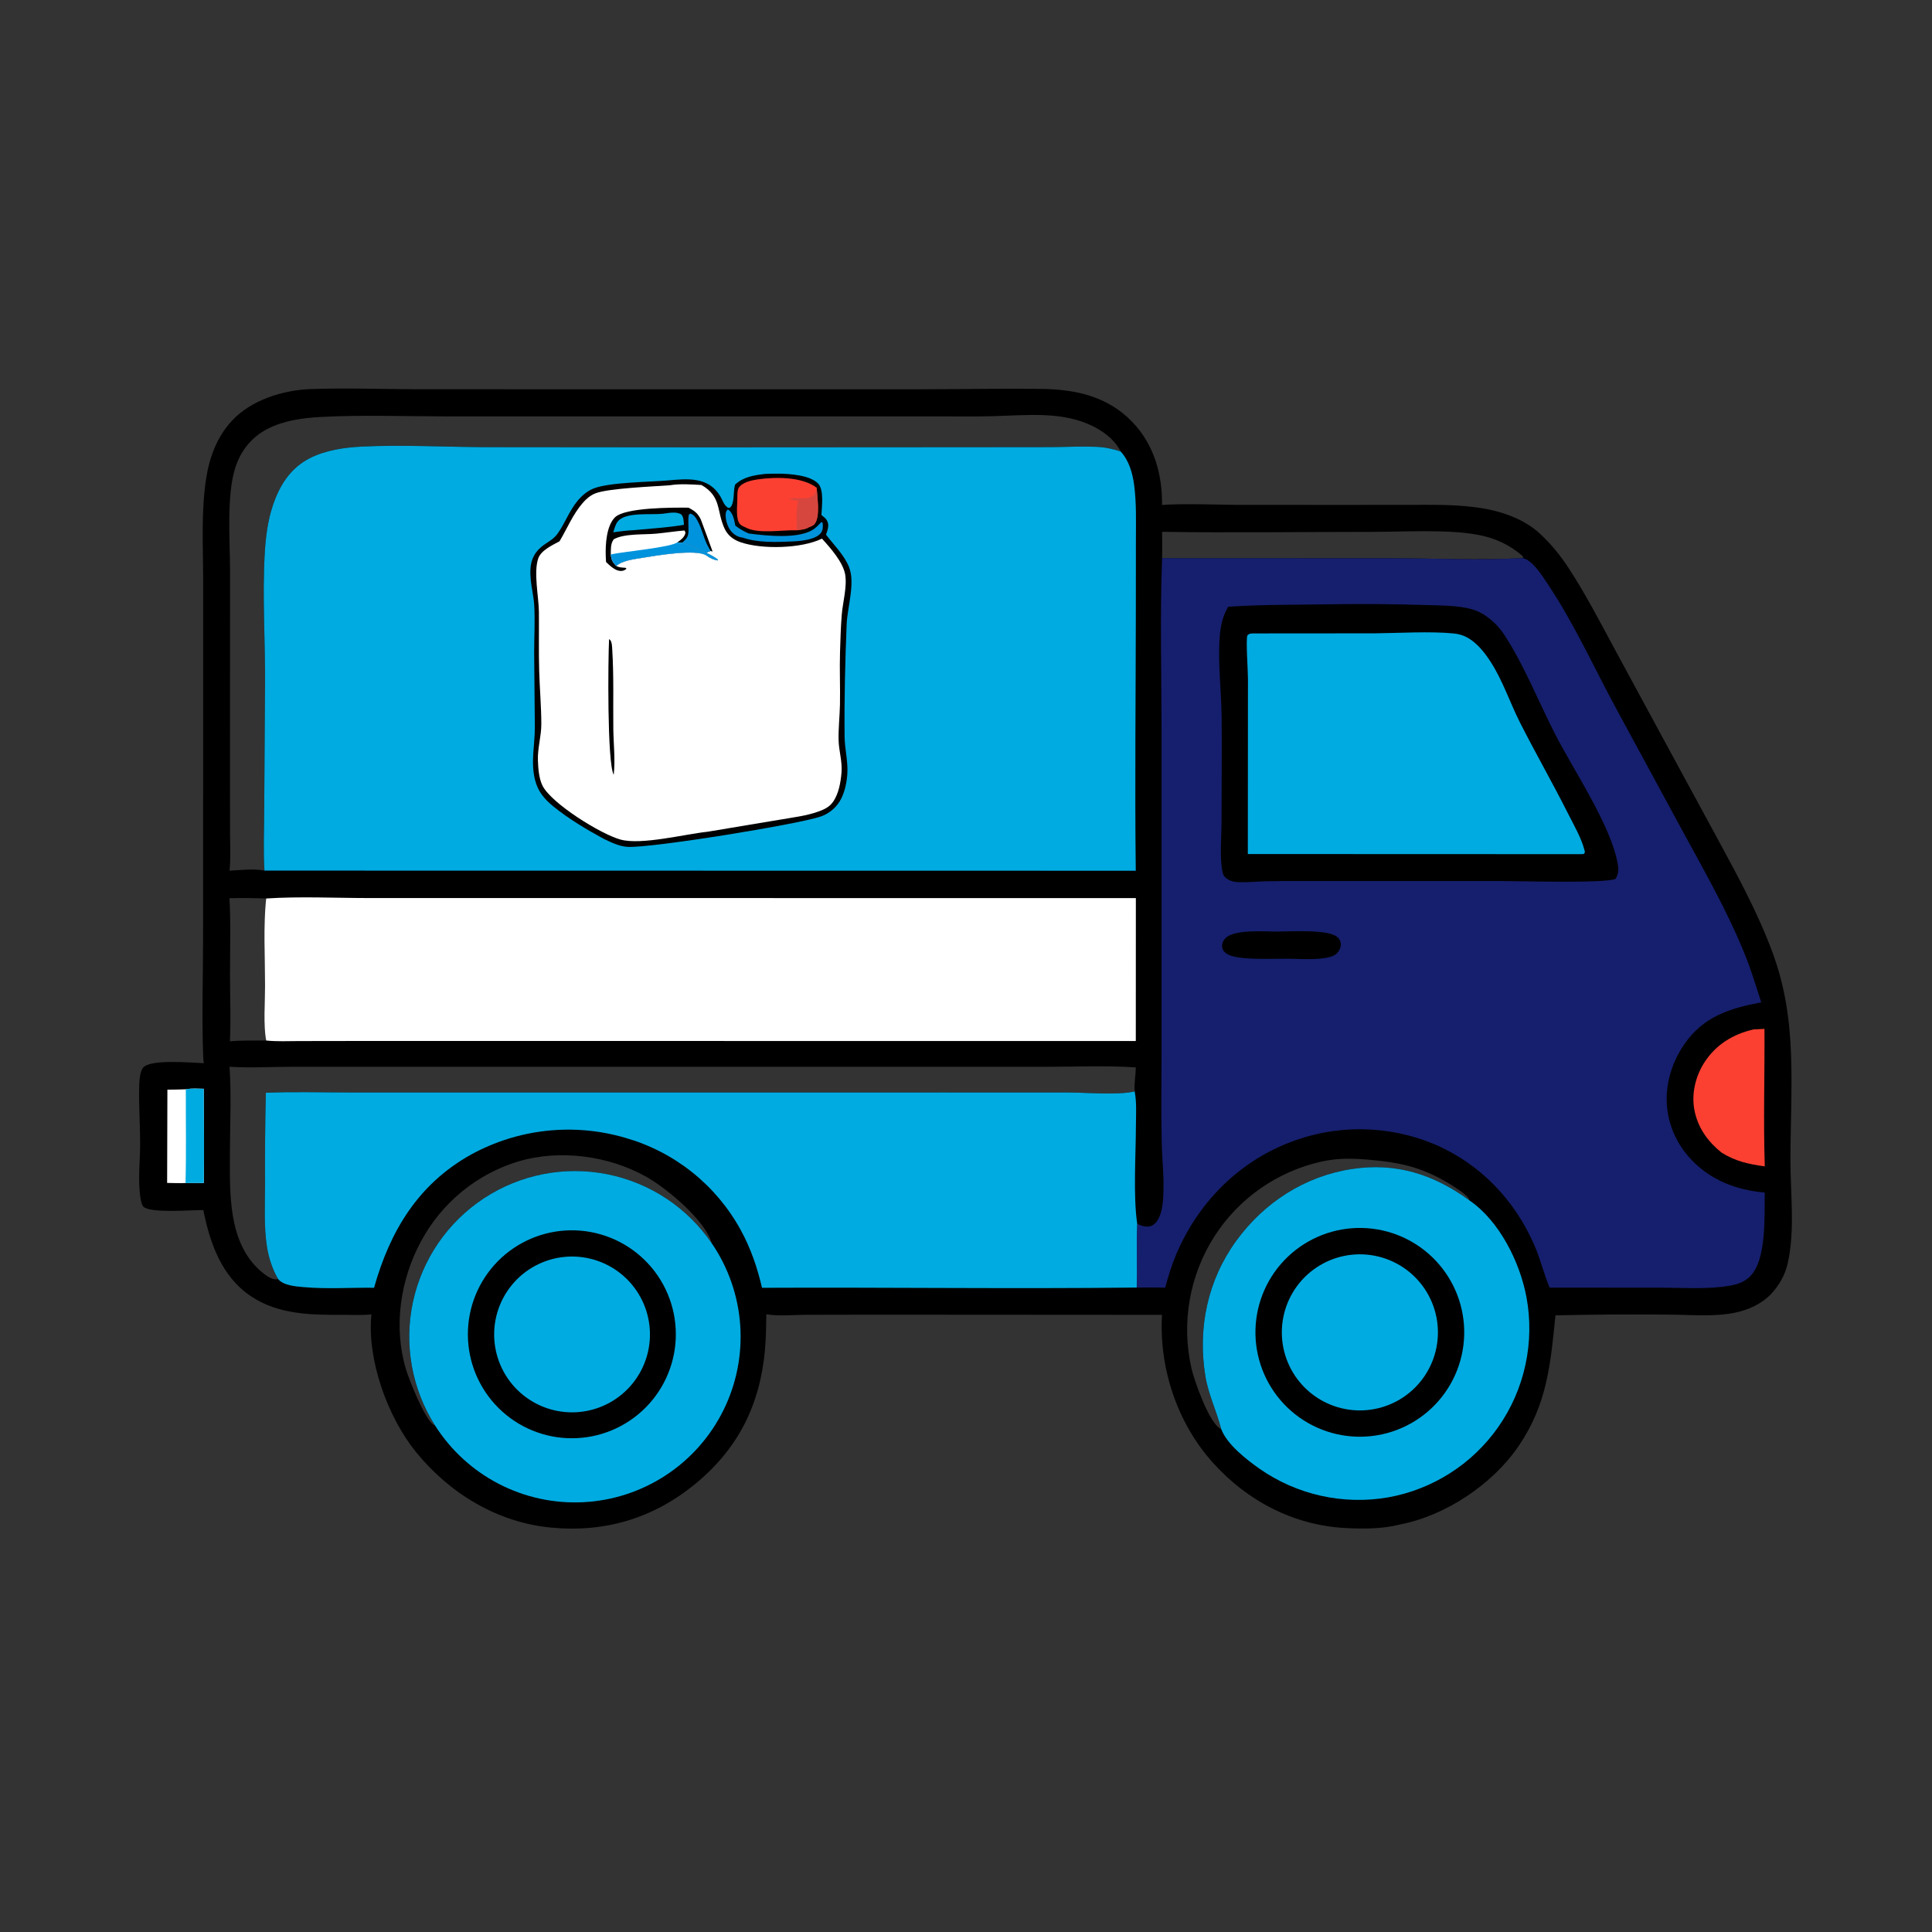 <?xml version="1.0" encoding="utf-8" ?>
<svg xmlns="http://www.w3.org/2000/svg" xmlns:xlink="http://www.w3.org/1999/xlink" width="1024" height="1024">
	<rect width="100%" height="100%" fill="#333333" stroke="none"/>
	<path transform="scale(2 2)" d="M82.195 103.109C91.61 102.788 101.087 103.116 110.508 103.152L158.961 103.164L243.154 103.163C254.014 103.165 264.903 102.931 275.757 103.055C284.939 103.16 293.436 104.957 300.035 111.78C305.783 117.724 308.072 125.684 307.942 133.837Q308.782 133.76 309.625 133.724C315.386 133.471 321.185 133.724 326.95 133.783L350.051 133.798L372.36 133.794C379.437 133.797 387.008 133.557 393.986 134.907C399.062 135.889 404.264 137.89 408.095 141.424C411.026 144.126 413.522 147.207 415.701 150.539C420.193 157.408 424.048 164.857 427.942 172.084L441.66 197.395L455.478 222.849C460.705 232.495 466.027 242.277 469.804 252.602C473.035 261.437 474.29 269.993 474.641 279.342C474.99 288.634 474.502 297.908 474.485 307.199C474.468 316.33 475.766 326.041 473.713 335.019C473.054 337.902 471.418 340.73 469.391 342.878C466.864 345.556 463.365 347.135 459.798 347.87C454.119 349.04 447.99 348.401 442.215 348.389Q427.21 348.236 412.209 348.581C410.911 361.465 410.053 372.032 402.465 383.194C395.55 393.365 383.094 401.691 370.943 404.018C366.39 405.202 361.226 405.193 356.55 404.944C342.821 404.213 330.563 397.792 321.429 387.627C311.944 377.072 307.147 362.578 307.938 348.448L231.787 348.401L213.54 348.434C210.192 348.456 206.378 348.848 203.079 348.296C203.044 351.457 203.005 354.612 202.719 357.762C201.407 372.205 195.725 383.737 184.472 393.069C173.305 402.329 160.403 406.21 145.996 404.822C131.798 403.455 119.197 395.804 110.285 384.86C102.734 375.586 97.215 360.34 98.433 348.324C96.082 348.593 93.54 348.433 91.165 348.445C82.649 348.486 73.903 348.447 66.55 343.55C58.762 338.363 55.632 329.482 53.889 320.685C50.954 320.63 40.039 321.587 38.054 319.832C37.327 319.189 37.108 316.744 37.017 315.75C36.64 311.621 37.131 307.246 37.138 303.082C37.146 298.242 36.789 293.386 36.873 288.551C36.899 287.057 36.953 283.768 38.102 282.751C40.439 280.683 50.767 281.632 54.001 281.755Q53.891 280.943 53.855 280.124C53.448 269.697 53.813 259.14 53.816 248.697L53.837 186.802L53.834 152.953C53.807 144.3 53.303 135.445 54.624 126.859C55.494 121.202 57.489 115.807 61.413 111.556C66.521 106.022 74.858 103.415 82.195 103.109ZM70.085 230.717C69.745 225.409 70.008 219.932 70.018 214.603L70.234 181.332C70.324 169.708 69.476 157.934 70.179 146.35C70.429 142.226 70.958 138.06 72.255 134.122C74.062 128.635 76.968 123.987 82.259 121.348C86.358 119.304 91.311 118.575 95.855 118.354C106.582 117.831 117.548 118.447 128.294 118.5L187.809 118.552L258.983 118.509L278.862 118.488C282.724 118.456 286.639 118.252 290.497 118.409C292.793 118.503 294.819 118.931 296.995 119.655C294.97 115.632 290.46 112.952 286.32 111.596C283.127 110.551 279.597 110.104 276.249 110.001C271.87 109.867 267.469 110.169 263.092 110.291C258.719 110.414 254.331 110.344 249.956 110.345L177.043 110.347L117.72 110.341C106.873 110.336 95.869 109.913 85.044 110.5C80.202 110.763 75.199 111.43 70.838 113.688C66.625 115.869 63.746 119.525 62.329 124.024C59.98 131.483 60.963 143.457 60.968 151.502L60.954 204.806L60.966 221.01C60.971 224.207 61.173 227.556 60.827 230.732C63.791 230.596 67.158 230.146 70.085 230.717ZM73.716 338.974C72.227 336.452 71.204 333.335 70.753 330.446C69.909 325.045 70.227 319.384 70.234 313.934Q70.166 301.763 70.454 289.596C77.694 289.291 85.027 289.511 92.275 289.513L131.604 289.524L250.335 289.512L283.251 289.524C287.973 289.541 296.496 290.274 300.699 289.228C300.533 287.102 300.97 285.001 301.001 282.875C293.46 282.359 285.731 282.697 278.166 282.7L237.352 282.706L110.351 282.706L77.109 282.711C71.737 282.713 66.168 283.052 60.825 282.702C61.348 290.202 60.941 297.959 60.931 305.478C60.916 316.093 60.337 329.352 69.189 336.943C70.247 337.85 71.838 339.095 73.3 339.058C73.482 339.053 73.561 339.021 73.716 338.974ZM60.806 238.029C61.186 244.813 60.954 251.707 60.955 258.504C60.955 264.297 61.204 270.184 60.932 275.963C64.222 275.662 67.272 275.782 70.545 275.748C69.745 271.866 70.241 265.356 70.239 261.187C70.234 253.955 69.741 245.118 70.543 238.107Q65.676 237.922 60.806 238.029ZM115.281 377.755Q114.71 376.854 114.183 375.927Q113.657 374.999 113.176 374.047Q112.695 373.095 112.261 372.121Q111.827 371.147 111.44 370.153Q111.054 369.159 110.716 368.147Q110.379 367.136 110.09 366.109Q109.802 365.082 109.564 364.042Q109.326 363.002 109.139 361.952Q108.952 360.902 108.816 359.845Q108.68 358.787 108.596 357.724Q108.511 356.66 108.479 355.594Q108.446 354.528 108.465 353.462Q108.484 352.396 108.555 351.331Q108.626 350.267 108.748 349.208Q108.871 348.148 109.044 347.096Q109.218 346.044 109.443 345.001Q109.667 343.958 109.942 342.928Q110.217 341.897 110.542 340.882Q110.866 339.866 111.24 338.867Q111.614 337.868 112.035 336.888Q112.457 335.908 112.926 334.95Q113.394 333.992 113.909 333.058Q114.424 332.124 114.983 331.216Q115.543 330.308 116.146 329.428Q116.749 328.548 117.393 327.699Q118.038 326.849 118.724 326.032Q119.409 325.215 120.133 324.432Q120.857 323.649 121.619 322.902Q122.38 322.156 123.177 321.447Q123.974 320.738 124.804 320.068Q125.634 319.399 126.496 318.77Q127.358 318.142 128.249 317.556Q129.14 316.97 130.059 316.428Q130.977 315.887 131.921 315.39Q132.865 314.893 133.832 314.443Q134.799 313.993 135.786 313.59Q136.774 313.188 137.78 312.833Q138.786 312.479 139.808 312.174Q140.83 311.869 141.865 311.614Q142.901 311.359 143.948 311.154Q144.995 310.95 146.05 310.797Q147.105 310.643 148.167 310.541Q149.229 310.439 150.294 310.389Q151.359 310.339 152.426 310.34Q153.492 310.342 154.557 310.395Q155.623 310.448 156.684 310.553Q157.745 310.658 158.8 310.814Q159.855 310.971 160.902 311.178Q161.948 311.385 162.983 311.643Q164.017 311.901 165.039 312.209Q166.06 312.517 167.065 312.874Q168.07 313.231 169.056 313.636Q170.043 314.042 171.008 314.495Q171.974 314.947 172.916 315.447Q173.859 315.946 174.776 316.49Q175.693 317.034 176.583 317.623Q177.472 318.211 178.332 318.842Q179.192 319.472 180.021 320.144Q180.849 320.816 181.644 321.527Q182.439 322.238 183.198 322.987Q183.957 323.736 184.679 324.521Q185.401 325.306 186.084 326.125Q186.768 326.944 187.41 327.795Q188.053 328.647 188.653 329.528C186.937 323.381 176.594 314.82 171.158 311.792C161.201 306.245 148.363 304.547 137.39 307.776Q136.366 308.087 135.359 308.449Q134.351 308.81 133.363 309.22Q132.374 309.63 131.407 310.088Q130.439 310.546 129.496 311.051Q128.552 311.556 127.634 312.106Q126.716 312.656 125.826 313.251Q124.936 313.845 124.076 314.483Q123.217 315.12 122.389 315.799Q121.562 316.478 120.768 317.196Q119.975 317.915 119.218 318.671Q118.461 319.428 117.741 320.22Q117.022 321.013 116.343 321.839Q115.663 322.666 115.025 323.525Q114.386 324.384 113.791 325.274Q113.195 326.163 112.644 327.08Q112.093 327.998 111.587 328.941C106.04 339.192 104.204 351.746 107.625 363.003C108.473 365.792 112.494 375.888 114.829 377.55C114.964 377.646 115.13 377.687 115.281 377.755ZM307.971 147.926L368.911 147.95C380.39 147.969 392.085 148.51 403.541 147.914C403.663 147.724 403.594 147.864 403.592 147.448C400.08 144.33 396.118 142.541 391.486 141.697C383.431 140.229 371.97 140.95 363.523 140.95C345.018 140.949 326.471 141.234 307.972 140.931C308.017 143.26 307.992 145.597 307.971 147.926ZM323.623 378.682C322.415 373.892 320.224 369.574 319.426 364.614C317.383 351.904 320.027 339.262 327.654 328.784C335.007 318.683 345.786 311.715 358.202 309.809C369.995 307.998 379.935 311.207 389.436 318.132C389.189 316.976 386.747 315.41 385.757 314.761C377.863 309.588 371.786 308.08 362.557 307.318C358.265 306.964 354.501 306.886 350.253 307.822Q349.168 308.062 348.096 308.355Q347.024 308.648 345.968 308.992Q344.912 309.337 343.874 309.733Q342.836 310.129 341.818 310.576Q340.801 311.022 339.806 311.518Q338.812 312.013 337.843 312.557Q336.874 313.101 335.933 313.691Q334.991 314.281 334.08 314.917Q333.169 315.553 332.29 316.232Q331.411 316.912 330.566 317.633Q329.721 318.355 328.913 319.117Q328.104 319.879 327.334 320.68Q326.564 321.481 325.833 322.318Q325.103 323.156 324.415 324.028Q323.727 324.9 323.082 325.805Q322.437 326.71 321.837 327.645Q321.224 328.604 320.66 329.591Q320.095 330.579 319.58 331.594Q319.065 332.608 318.601 333.647Q318.137 334.685 317.725 335.746Q317.313 336.806 316.953 337.886Q316.594 338.965 316.289 340.061Q315.983 341.157 315.733 342.267Q315.482 343.376 315.286 344.497Q315.091 345.618 314.951 346.747Q314.811 347.876 314.727 349.01Q314.643 350.145 314.615 351.282Q314.588 352.42 314.616 353.557Q314.645 354.694 314.73 355.829Q314.814 356.963 314.955 358.092Q315.096 359.221 315.293 360.342Q315.489 361.463 315.741 362.572C316.517 365.961 320.393 377.011 323.41 378.6C323.477 378.636 323.552 378.655 323.623 378.682Z"/>
	<path fill="#00ABE1" transform="scale(2 2)" d="M70.085 230.717C69.745 225.409 70.008 219.932 70.018 214.603L70.234 181.332C70.324 169.708 69.476 157.934 70.179 146.35C70.429 142.226 70.958 138.06 72.255 134.122C74.062 128.635 76.968 123.987 82.259 121.348C86.358 119.304 91.311 118.575 95.855 118.354C106.582 117.831 117.548 118.447 128.294 118.5L187.809 118.552L258.983 118.509L278.862 118.488C282.724 118.456 286.639 118.252 290.497 118.409C292.793 118.503 294.819 118.931 296.995 119.655C299.203 122.064 300.13 125.34 300.556 128.515C301.195 133.284 301.029 138.174 301.027 142.976L301.011 161.523C300.988 184.588 300.72 207.69 300.991 230.752L70.085 230.717Z"/>
	<path transform="scale(2 2)" d="M202.72 125.595Q204.605 125.512 206.492 125.522C209.39 125.566 214.879 125.944 216.897 128.255C218.395 129.971 217.771 134.326 217.691 136.505C218.23 136.91 218.895 137.407 219.203 138.028C219.818 139.268 219.317 140.485 218.905 141.7C220.97 144.407 223.751 147.11 225.013 150.307C226.699 154.577 224.55 160.962 224.37 165.436C223.971 175.328 223.725 185.296 223.827 195.196C223.86 198.434 224.721 201.553 224.566 204.8C224.458 207.049 223.986 209.396 223.031 211.445C221.98 213.703 219.931 215.537 217.582 216.361C211.65 218.445 172.504 224.793 166.298 224.43C164.082 224.3 161.978 223.233 160.001 222.306C155.455 219.832 150.732 217.028 146.707 213.762C144.286 211.798 142.553 209.772 141.783 206.668C140.605 201.915 141.747 197.467 141.741 192.721L141.558 172.948C141.554 168.759 141.826 164.447 141.567 160.278C141.431 158.109 140.887 155.98 140.67 153.819C140.235 149.495 140.879 146.52 144.651 144.052C145.846 143.27 146.902 142.612 147.751 141.433C149.752 138.656 150.845 135.379 153.081 132.7C154.252 131.297 155.693 130.066 157.418 129.412C161.672 127.799 171.935 127.753 176.836 127.331C182.106 126.876 187.621 126.226 190.828 131.411C191.428 132.382 191.769 133.716 192.72 134.412C193.068 134.666 192.997 134.585 193.459 134.54C194.682 133.487 194.322 130.381 194.713 128.768C194.74 128.658 194.769 128.548 194.797 128.439C197.047 126.345 199.804 125.955 202.72 125.595Z"/>
	<path fill="white" transform="scale(2 2)" d="M177.489 128.604C180.161 128.157 183.205 128.367 185.899 128.533C191.224 131.582 189.872 135.375 191.989 140.019C192.849 141.905 194.33 143.026 196.26 143.695C201.9 145.648 212.433 145.391 217.823 142.742C219.985 145.097 223.425 148.987 223.978 152.239C224.53 155.48 223.358 159.543 223.081 162.833C222.805 166.103 222.725 169.417 222.618 172.697C222.467 177.365 222.692 182.037 222.598 186.705C222.535 189.837 222.162 193.013 222.236 196.138C222.305 199.021 223.245 201.762 223.01 204.686C222.8 207.297 222.268 210.43 220.697 212.585C219.797 213.82 218.609 214.418 217.204 214.952C213.895 216.211 210.071 216.627 206.585 217.24L187.564 220.412C181.528 221.045 169.984 224.012 164.446 222.496C159.229 221.068 146.233 212.991 143.797 208.266C142.825 206.38 142.632 203.649 142.553 201.551C142.43 198.295 143.462 195.15 143.456 191.873C143.449 187.232 143.032 182.565 142.894 177.922C142.738 172.673 142.868 167.415 142.817 162.164C142.777 158.186 141.351 151.654 142.651 147.959C143.407 145.808 146.43 144.458 148.284 143.447C150.3 140.051 151.79 136.35 154.395 133.321C155.326 132.238 156.415 131.293 157.754 130.757C161.143 129.399 173.272 128.921 177.489 128.604Z"/>
	<path transform="scale(2 2)" d="M160.608 148.938Q160.556 148.161 160.527 147.383C160.422 144.327 160.702 139.374 162.957 137.116C165.622 134.449 178.308 134.501 182.463 134.538C183.214 134.94 184.022 135.389 184.617 136.006C185.094 136.5 185.465 137.112 185.75 137.732C185.925 138.113 188.843 146.159 188.843 146.173L188.367 146.015C187.907 146.131 187.622 146.21 187.257 146.518C188.311 147.033 189.25 147.532 190.191 148.242L190.273 148.521C189.219 148.431 188.091 147.86 187.241 147.245C184.646 145.369 173.602 147.277 170.181 147.839C168.11 148.179 164.897 148.542 163.317 149.999C164.055 150.356 164.638 150.406 165.455 150.453C165.896 150.478 165.692 150.39 166.029 150.727C165.495 151.16 165.088 151.35 164.376 151.305C162.947 151.215 161.595 149.87 160.608 148.938Z"/>
	<path fill="white" transform="scale(2 2)" d="M161.866 146.924C161.889 145.498 161.777 144.138 162.636 142.923C165.384 141.351 170.701 141.721 173.82 141.431C176.347 141.196 178.85 140.792 181.381 140.583C181.537 140.88 181.705 141.016 181.612 141.365C181.33 142.424 180.408 143.107 179.545 143.686C180.163 143.88 180.246 143.908 180.867 143.742C183.084 144.51 185.14 145.518 187.257 146.518C188.311 147.033 189.25 147.532 190.191 148.242L190.273 148.521C189.219 148.431 188.091 147.86 187.241 147.245C184.646 145.369 173.602 147.277 170.181 147.839C168.11 148.179 164.897 148.542 163.317 149.999C162.324 148.985 162.003 148.354 161.866 146.924Z"/>
	<path fill="#0093DD" transform="scale(2 2)" d="M161.866 146.924C164.995 146.216 178.085 145.038 179.545 143.686C180.163 143.88 180.246 143.908 180.867 143.742C183.084 144.51 185.14 145.518 187.257 146.518C188.311 147.033 189.25 147.532 190.191 148.242L190.273 148.521C189.219 148.431 188.091 147.86 187.241 147.245C184.646 145.369 173.602 147.277 170.181 147.839C168.11 148.179 164.897 148.542 163.317 149.999C162.324 148.985 162.003 148.354 161.866 146.924Z"/>
	<path fill="#0093DD" transform="scale(2 2)" d="M180.867 143.742C180.941 143.676 181.015 143.611 181.089 143.544C182.009 142.703 182.399 142.132 182.453 140.865C182.518 139.332 182.251 137.908 182.557 136.377L182.935 136.108C183.904 136.386 184.395 137.16 184.857 138.009C186.171 140.423 186.582 143.229 188.073 145.561C188.134 145.656 188.192 145.752 188.254 145.847C188.29 145.904 188.329 145.959 188.367 146.015C187.907 146.131 187.622 146.21 187.257 146.518C185.14 145.518 183.084 144.51 180.867 143.742Z"/>
	<path fill="#00ABE1" transform="scale(2 2)" d="M175.621 136.15C177.23 135.979 179.169 135.44 180.595 136.372C181.211 137.133 181.17 138.149 181.246 139.087C176.915 139.816 172.435 140.074 168.062 140.49C166.188 140.583 164.38 140.782 162.528 141.078C162.815 140.141 163.072 139.044 163.674 138.25C165.69 135.587 172.507 136.505 175.621 136.15Z"/>
	<path transform="scale(2 2)" d="M161.413 169.359C161.513 169.447 161.715 169.61 161.798 169.734C162.196 170.33 162.201 171.393 162.246 172.091C162.687 179.045 162.457 186.15 162.535 193.123C162.579 197.084 163.092 201.426 162.636 205.334C160.872 202.039 161.144 174.713 161.413 169.359Z"/>
	<path fill="#FB4032" transform="scale(2 2)" d="M195.399 132.153C195.418 131.336 195.333 130.042 195.747 129.321C196.607 127.824 199.22 127.265 200.78 127.043C205.445 126.378 212.502 126.276 216.436 129.256C216.548 131.709 217.43 136.979 215.867 138.855C215.482 139.317 214.877 139.524 214.335 139.74C213.41 140.322 212.199 140.372 211.134 140.535C207.342 140.384 200.946 141.612 197.573 139.773C197.095 139.568 196.529 139.325 196.157 138.956C194.877 137.688 195.414 133.889 195.399 132.153Z"/>
	<path fill="#D7463E" transform="scale(2 2)" d="M216.436 129.256C216.548 131.709 217.43 136.979 215.867 138.855C215.482 139.317 214.877 139.524 214.335 139.74C213.41 140.322 212.199 140.372 211.134 140.535C211.171 137.676 210.835 135.524 211.5 132.634C210.588 132.64 210.032 132.568 209.197 132.192C211.135 131.62 213.757 132.651 215.45 131.355C216.285 130.716 216.256 130.227 216.436 129.256Z"/>
	<path fill="#0093DD" transform="scale(2 2)" d="M196.679 142.43C195.962 142.416 195.164 142.009 194.594 141.589C193.246 140.598 192.513 138.814 192.337 137.193C192.254 136.426 192.243 135.691 192.756 135.073L193.12 135.123C194.338 136.171 194.551 137.815 194.877 139.3C196.031 140.189 197.096 140.808 198.426 141.378C202.967 141.975 212.093 143.001 215.885 140.057C216.54 139.548 217.113 138.941 217.681 138.339L217.982 138.53C218.151 139.362 218.1 140.444 217.596 141.165C216.302 143.015 212.218 143.399 210.101 143.486C205.69 143.667 200.891 143.896 196.679 142.43Z"/>
	<path fill="#161F6D" transform="scale(2 2)" d="M307.971 147.926L368.911 147.95C380.39 147.969 392.085 148.51 403.541 147.914C406.062 148.401 408.529 152.346 409.876 154.343C417.186 165.172 422.498 177.125 428.73 188.564L445.458 219.402C451.44 230.412 457.719 241.316 462.416 252.958C464.098 257.128 465.371 261.356 466.745 265.63C458.271 267.24 451.35 269.409 446.274 276.858C442.6 282.248 440.848 288.951 442.068 295.419C443.288 301.88 447.184 307.395 452.603 311.045C457.08 314.06 462.331 315.587 467.677 316.044C467.547 322.093 468.25 333.798 463.791 338.247C462.343 339.693 460.53 340.347 458.554 340.7C452.672 341.749 446.271 341.249 440.303 341.249L410.678 341.24L410.506 340.826C409.075 337.335 408.2 333.644 406.695 330.159C401.488 318.096 392.377 308.495 380.254 303.277Q379.103 302.793 377.929 302.365Q376.756 301.937 375.563 301.567Q374.37 301.196 373.161 300.885Q371.951 300.573 370.728 300.32Q369.505 300.068 368.271 299.875Q367.036 299.683 365.794 299.55Q364.552 299.418 363.306 299.346Q362.059 299.275 360.81 299.264Q359.561 299.253 358.313 299.303Q357.065 299.353 355.82 299.463Q354.576 299.574 353.339 299.745Q352.102 299.916 350.874 300.147Q349.647 300.378 348.432 300.669Q347.217 300.959 346.018 301.309Q344.819 301.658 343.638 302.065Q342.458 302.473 341.298 302.937C327.762 308.333 317.392 319.02 311.729 332.371C310.504 335.257 309.596 338.232 308.781 341.256C306.262 341.168 303.762 341.173 301.243 341.217C301.38 335.555 301.125 329.883 301.357 324.223C301.958 324.705 302.921 324.968 303.68 325.047C304.532 325.134 305.297 324.916 305.944 324.349C307.711 322.8 308.112 319.675 308.259 317.439C308.585 312.508 307.958 307.437 307.86 302.491C307.699 294.398 307.823 286.283 307.823 278.188L307.828 193.911C307.827 178.621 307.387 163.195 307.971 147.926Z"/>
	<path transform="scale(2 2)" d="M353.389 160.123Q365.224 159.96 377.055 160.32C380.719 160.443 384.569 160.387 388.179 161.021C390.027 161.345 391.801 161.935 393.38 162.967Q394.908 163.962 396.208 165.243Q397.507 166.523 398.524 168.037C403.679 175.784 407.71 185.88 412.007 194.32C416.944 204.02 426.764 218.422 428.695 228.783C428.976 230.291 428.987 231.618 428.103 232.915C425.423 234.148 402.95 233.492 398.375 233.487L345.4 233.481Q340.318 233.445 335.237 233.556C332.963 233.62 330.655 233.855 328.382 233.778C327.403 233.745 326.529 233.648 325.655 233.175C324.843 232.735 324.244 232.223 324.028 231.298C323.167 227.611 323.705 221.886 323.713 217.965C323.731 208.663 323.835 199.353 323.744 190.052C323.676 183.067 322.731 176.034 323.214 169.055C323.424 166.018 323.939 163.444 325.472 160.783C334.722 160.177 344.117 160.299 353.389 160.123Z"/>
	<path fill="#00ABE1" transform="scale(2 2)" d="M332.309 167.864L364.238 167.839C370.743 167.773 378.886 167.26 385.181 167.866C386.556 167.998 387.758 168.327 388.962 169.015C391.57 170.503 393.564 173.085 395.15 175.577C398.344 180.593 400.18 186.278 402.854 191.555C406.913 199.565 411.391 207.365 415.436 215.388C416.981 218.453 419.065 222.016 419.909 225.327C420.046 225.866 420.07 225.812 419.751 226.308L419.057 226.36L330.689 226.328L330.722 179.827C330.721 177.642 330.152 169.896 330.553 168.414C331.148 167.788 331.469 167.923 332.309 167.864Z"/>
	<path transform="scale(2 2)" d="M338.57 246.871C342.13 246.841 351.641 246.261 354.249 248.203C354.895 248.683 355.268 249.337 355.326 250.139C355.394 251.084 354.921 252.016 354.264 252.67C352.145 254.778 344.313 254.054 341.263 254.074C337.555 254.023 328.97 254.524 325.74 253.09C324.926 252.729 324.139 252.148 323.922 251.232C323.719 250.373 324.03 249.478 324.578 248.819C326.803 246.143 335.167 246.902 338.57 246.871Z"/>
	<path fill="white" transform="scale(2 2)" d="M70.543 238.107C79.57 237.519 88.862 237.993 97.918 237.994L150.791 237.995L301.014 238.003L301 275.884L142.479 275.867L93.939 275.869L79.237 275.891C76.383 275.895 73.381 276.047 70.545 275.748C69.745 271.866 70.241 265.356 70.239 261.187C70.234 253.955 69.741 245.118 70.543 238.107Z"/>
	<path fill="#00ABE1" transform="scale(2 2)" d="M300.699 289.228C301.274 292.163 301.042 295.416 301.031 298.399C301.002 306.293 300.297 316.727 301.357 324.223C301.125 329.883 301.38 335.555 301.243 341.217C268.152 341.59 235.036 341.124 201.94 341.281C200.711 335.941 198.906 330.677 196.247 325.874Q195.643 324.775 194.986 323.707Q194.328 322.639 193.619 321.605Q192.91 320.571 192.15 319.573Q191.39 318.575 190.582 317.616Q189.774 316.657 188.919 315.739Q188.065 314.822 187.166 313.947Q186.267 313.073 185.326 312.244Q184.385 311.415 183.404 310.634Q182.423 309.852 181.405 309.12Q180.386 308.389 179.333 307.708Q178.28 307.028 177.194 306.4Q176.108 305.772 174.993 305.199Q173.877 304.626 172.735 304.109Q171.592 303.591 170.426 303.131Q169.259 302.671 168.071 302.269Q166.883 301.868 165.677 301.525Q164.412 301.154 163.13 300.847Q161.849 300.539 160.553 300.294Q159.258 300.05 157.952 299.869Q156.647 299.689 155.334 299.573Q154.021 299.457 152.704 299.405Q151.386 299.354 150.068 299.367Q148.75 299.381 147.434 299.459Q146.119 299.537 144.808 299.68Q143.498 299.823 142.196 300.03Q140.894 300.237 139.604 300.508Q138.314 300.779 137.039 301.112Q135.764 301.446 134.507 301.843Q133.25 302.239 132.014 302.696Q130.777 303.154 129.565 303.672Q128.353 304.189 127.168 304.766Q125.982 305.343 124.827 305.977C110.823 313.78 103.351 326.23 99.13 341.275C92.852 341.196 86.662 341.66 80.378 341.095C78.296 340.908 75.125 340.674 73.716 338.974C72.227 336.452 71.204 333.335 70.753 330.446C69.909 325.045 70.227 319.384 70.234 313.934Q70.166 301.763 70.454 289.596C77.694 289.291 85.027 289.511 92.275 289.513L131.604 289.524L250.335 289.512L283.251 289.524C287.973 289.541 296.496 290.274 300.699 289.228Z"/>
	<path fill="#00ABE1" transform="scale(2 2)" d="M115.281 377.755Q114.71 376.854 114.183 375.927Q113.657 374.999 113.176 374.047Q112.695 373.095 112.261 372.121Q111.827 371.147 111.44 370.153Q111.054 369.159 110.716 368.147Q110.379 367.136 110.09 366.109Q109.802 365.082 109.564 364.042Q109.326 363.002 109.139 361.952Q108.952 360.902 108.816 359.845Q108.68 358.787 108.596 357.724Q108.511 356.66 108.479 355.594Q108.446 354.528 108.465 353.462Q108.484 352.396 108.555 351.331Q108.626 350.267 108.748 349.208Q108.871 348.148 109.044 347.096Q109.218 346.044 109.443 345.001Q109.667 343.958 109.942 342.928Q110.217 341.897 110.542 340.882Q110.866 339.866 111.24 338.867Q111.614 337.868 112.035 336.888Q112.457 335.908 112.926 334.95Q113.394 333.992 113.909 333.058Q114.424 332.124 114.983 331.216Q115.543 330.308 116.146 329.428Q116.749 328.548 117.393 327.699Q118.038 326.849 118.724 326.032Q119.409 325.215 120.133 324.432Q120.857 323.649 121.619 322.902Q122.38 322.156 123.177 321.447Q123.974 320.738 124.804 320.068Q125.634 319.399 126.496 318.77Q127.358 318.142 128.249 317.556Q129.14 316.97 130.059 316.428Q130.977 315.887 131.921 315.39Q132.865 314.893 133.832 314.443Q134.799 313.993 135.786 313.59Q136.774 313.188 137.78 312.833Q138.786 312.479 139.808 312.174Q140.83 311.869 141.865 311.614Q142.901 311.359 143.948 311.154Q144.995 310.95 146.05 310.797Q147.105 310.643 148.167 310.541Q149.229 310.439 150.294 310.389Q151.359 310.339 152.426 310.34Q153.492 310.342 154.557 310.395Q155.623 310.448 156.684 310.553Q157.745 310.658 158.8 310.814Q159.855 310.971 160.902 311.178Q161.948 311.385 162.983 311.643Q164.017 311.901 165.039 312.209Q166.06 312.517 167.065 312.874Q168.07 313.231 169.056 313.636Q170.043 314.042 171.008 314.495Q171.974 314.947 172.916 315.447Q173.859 315.946 174.776 316.49Q175.693 317.034 176.583 317.623Q177.472 318.211 178.332 318.842Q179.192 319.472 180.021 320.144Q180.849 320.816 181.644 321.527Q182.439 322.238 183.198 322.987Q183.957 323.736 184.679 324.521Q185.401 325.306 186.084 326.125Q186.768 326.944 187.41 327.795Q188.053 328.647 188.653 329.528Q189.062 330.128 189.45 330.741Q189.839 331.355 190.207 331.98Q190.576 332.606 190.923 333.244Q191.27 333.881 191.596 334.53Q191.922 335.179 192.227 335.838Q192.531 336.497 192.814 337.166Q193.096 337.835 193.356 338.513Q193.617 339.191 193.854 339.877Q194.092 340.563 194.307 341.256Q194.521 341.95 194.713 342.65Q194.905 343.35 195.074 344.057Q195.242 344.763 195.387 345.474Q195.532 346.186 195.654 346.902Q195.775 347.617 195.873 348.337Q195.971 349.056 196.045 349.779Q196.118 350.501 196.168 351.225Q196.218 351.95 196.244 352.675Q196.27 353.401 196.272 354.127Q196.274 354.853 196.252 355.579Q196.23 356.304 196.184 357.029Q196.138 357.754 196.068 358.476Q195.998 359.199 195.905 359.919Q195.811 360.639 195.693 361.355Q195.576 362.072 195.435 362.784Q195.293 363.496 195.129 364.203Q194.964 364.911 194.776 365.612Q194.588 366.313 194.377 367.008Q194.166 367.703 193.932 368.39Q193.699 369.077 193.442 369.757Q193.186 370.436 192.907 371.106Q192.628 371.777 192.327 372.438Q192.026 373.098 191.704 373.749Q191.382 374.399 191.038 375.039Q190.694 375.678 190.329 376.306Q189.964 376.934 189.579 377.549Q189.194 378.165 188.788 378.767Q188.383 379.369 187.958 379.958Q187.533 380.546 187.088 381.121Q186.644 381.695 186.181 382.254Q185.718 382.813 185.236 383.357Q184.755 383.9 184.256 384.428Q183.757 384.955 183.241 385.466Q182.725 385.976 182.192 386.469Q181.659 386.962 181.11 387.438Q180.561 387.913 179.997 388.37Q179.433 388.827 178.854 389.265Q178.275 389.703 177.682 390.122Q177.088 390.54 176.482 390.939Q175.875 391.338 175.255 391.716Q174.636 392.095 174.004 392.453Q173.372 392.81 172.729 393.147Q172.086 393.484 171.432 393.799Q170.778 394.115 170.114 394.408Q169.45 394.701 168.776 394.973Q168.103 395.244 167.421 395.493Q166.739 395.742 166.049 395.968Q165.359 396.195 164.662 396.398Q163.965 396.601 163.262 396.782Q162.558 396.962 161.849 397.119Q161.141 397.275 160.427 397.409Q159.713 397.542 158.995 397.652Q158.278 397.761 157.557 397.847Q156.836 397.933 156.112 397.995Q155.389 398.057 154.664 398.095Q153.939 398.133 153.213 398.147Q152.487 398.161 151.761 398.151Q151.035 398.141 150.31 398.107Q149.585 398.073 148.861 398.015Q148.137 397.957 147.416 397.875Q146.694 397.793 145.976 397.688Q145.258 397.582 144.543 397.453Q143.829 397.323 143.119 397.171Q142.409 397.018 141.705 396.841Q141.001 396.665 140.302 396.466Q139.604 396.266 138.913 396.044Q138.222 395.821 137.539 395.576Q136.855 395.331 136.18 395.063Q135.505 394.796 134.84 394.506Q134.174 394.216 133.518 393.904Q132.863 393.593 132.217 393.259Q131.572 392.926 130.939 392.572Q130.305 392.218 129.683 391.843Q129.062 391.467 128.453 391.072Q127.844 390.677 127.248 390.261Q126.653 389.846 126.071 389.411Q125.49 388.976 124.923 388.523Q124.356 388.069 123.805 387.596Q123.253 387.124 122.718 386.634Q122.182 386.144 121.663 385.636Q121.144 385.128 120.642 384.604Q120.14 384.079 119.656 383.538Q119.172 382.997 118.705 382.441Q118.239 381.884 117.792 381.312Q117.344 380.741 116.916 380.155Q116.487 379.568 116.078 378.968Q115.67 378.368 115.281 377.755Z"/>
	<path transform="scale(2 2)" d="M149.929 326.089Q150.606 326.049 151.285 326.043Q151.963 326.036 152.641 326.063Q153.319 326.09 153.994 326.15Q154.67 326.211 155.342 326.304Q156.014 326.398 156.68 326.524Q157.347 326.65 158.006 326.809Q158.666 326.968 159.316 327.16Q159.967 327.351 160.608 327.574Q161.249 327.797 161.877 328.051Q162.506 328.306 163.122 328.591Q163.737 328.876 164.338 329.191Q164.939 329.506 165.524 329.85Q166.108 330.194 166.675 330.566Q167.242 330.939 167.79 331.339Q168.338 331.738 168.866 332.165Q169.393 332.591 169.899 333.043Q170.405 333.495 170.889 333.971Q171.372 334.447 171.831 334.947Q172.29 335.446 172.724 335.967Q173.158 336.489 173.566 337.031Q173.974 337.573 174.354 338.134Q174.735 338.696 175.088 339.275Q175.44 339.855 175.764 340.451Q176.087 341.047 176.381 341.659Q176.675 342.27 176.939 342.895Q177.202 343.52 177.434 344.158Q177.667 344.795 177.868 345.443Q178.068 346.091 178.237 346.748Q178.405 347.405 178.542 348.07Q178.678 348.734 178.781 349.405Q178.884 350.075 178.954 350.75Q179.024 351.425 179.061 352.102Q179.098 352.779 179.101 353.458Q179.105 354.136 179.075 354.814Q179.045 355.491 178.981 356.167Q178.918 356.842 178.822 357.514Q178.725 358.185 178.596 358.851Q178.467 359.517 178.305 360.176Q178.143 360.834 177.949 361.484Q177.754 362.134 177.528 362.774Q177.303 363.414 177.045 364.041Q176.788 364.669 176.501 365.283Q176.213 365.898 175.895 366.497Q175.578 367.097 175.231 367.68Q174.884 368.263 174.509 368.828Q174.134 369.393 173.732 369.94Q173.33 370.486 172.901 371.012Q172.472 371.537 172.018 372.041Q171.564 372.545 171.086 373.026Q170.608 373.507 170.106 373.964Q169.605 374.421 169.082 374.853Q168.558 375.284 168.014 375.69Q167.471 376.095 166.907 376.473Q166.344 376.852 165.763 377.202Q165.182 377.552 164.584 377.872Q163.987 378.193 163.374 378.485Q162.761 378.776 162.135 379.037Q161.509 379.297 160.87 379.527Q160.232 379.756 159.583 379.954Q158.934 380.152 158.277 380.318Q157.619 380.483 156.954 380.616Q156.288 380.75 155.617 380.85Q154.947 380.95 154.272 381.017Q153.597 381.084 152.919 381.118Q152.245 381.152 151.571 381.152Q150.896 381.153 150.222 381.12Q149.549 381.088 148.877 381.023Q148.206 380.957 147.539 380.859Q146.871 380.761 146.209 380.631Q145.548 380.5 144.893 380.337Q144.238 380.174 143.593 379.98Q142.947 379.785 142.311 379.559Q141.676 379.333 141.052 379.076Q140.428 378.819 139.818 378.532Q139.207 378.245 138.612 377.928Q138.016 377.611 137.437 377.266Q136.857 376.921 136.295 376.547Q135.734 376.174 135.191 375.774Q134.648 375.373 134.125 374.947Q133.603 374.52 133.101 374.069Q132.6 373.617 132.122 373.142Q131.643 372.666 131.189 372.168Q130.734 371.67 130.304 371.15Q129.875 370.63 129.471 370.089Q129.067 369.549 128.69 368.989Q128.314 368.43 127.965 367.853Q127.616 367.275 127.295 366.682Q126.975 366.088 126.684 365.479Q126.393 364.871 126.132 364.249Q125.872 363.627 125.642 362.992Q125.412 362.358 125.213 361.714Q125.014 361.069 124.847 360.415Q124.681 359.762 124.546 359.101Q124.411 358.44 124.309 357.773Q124.207 357.106 124.137 356.436Q124.068 355.765 124.031 355.091Q123.994 354.417 123.991 353.743Q123.987 353.068 124.017 352.395Q124.046 351.721 124.108 351.049Q124.171 350.377 124.266 349.71Q124.361 349.042 124.489 348.38Q124.617 347.717 124.777 347.062Q124.937 346.407 125.128 345.76Q125.32 345.113 125.543 344.477Q125.767 343.84 126.021 343.215Q126.275 342.591 126.559 341.979Q126.844 341.367 127.158 340.77Q127.472 340.173 127.815 339.592Q128.157 339.011 128.528 338.448Q128.899 337.885 129.297 337.34Q129.695 336.795 130.119 336.271Q130.543 335.746 130.992 335.243Q131.442 334.74 131.915 334.26Q132.388 333.779 132.885 333.322Q133.381 332.865 133.899 332.433Q134.417 332.001 134.956 331.595Q135.494 331.189 136.052 330.81Q136.61 330.431 137.186 330.079Q137.761 329.728 138.353 329.405Q138.946 329.082 139.553 328.788Q140.16 328.495 140.781 328.231Q141.402 327.968 142.035 327.735Q142.668 327.502 143.312 327.3Q143.956 327.099 144.608 326.929Q145.261 326.759 145.922 326.622Q146.582 326.484 147.248 326.379Q147.914 326.274 148.585 326.201Q149.256 326.129 149.929 326.089Z"/>
	<path fill="#00ABE1" transform="scale(2 2)" d="M149.45 333.105Q149.953 333.052 150.458 333.024Q150.963 332.996 151.469 332.993Q151.975 332.99 152.48 333.012Q152.986 333.033 153.49 333.08Q153.993 333.126 154.494 333.197Q154.995 333.268 155.492 333.363Q155.989 333.458 156.48 333.578Q156.972 333.698 157.457 333.841Q157.942 333.985 158.419 334.152Q158.897 334.319 159.366 334.509Q159.834 334.699 160.293 334.912Q160.752 335.125 161.2 335.361Q161.648 335.596 162.083 335.853Q162.519 336.11 162.942 336.388Q163.365 336.665 163.773 336.964Q164.182 337.262 164.575 337.58Q164.969 337.898 165.346 338.235Q165.724 338.572 166.084 338.926Q166.445 339.281 166.787 339.653Q167.13 340.026 167.454 340.414Q167.778 340.802 168.083 341.206Q168.387 341.61 168.672 342.029Q168.956 342.447 169.22 342.879Q169.484 343.31 169.726 343.754Q169.968 344.199 170.188 344.654Q170.408 345.109 170.606 345.575Q170.803 346.041 170.978 346.516Q171.152 346.99 171.304 347.473Q171.455 347.956 171.582 348.446Q171.709 348.935 171.812 349.43Q171.915 349.926 171.994 350.425Q172.073 350.925 172.127 351.428Q172.181 351.931 172.211 352.436Q172.24 352.941 172.245 353.447Q172.25 353.953 172.23 354.458Q172.209 354.964 172.165 355.467Q172.12 355.971 172.05 356.472Q171.981 356.973 171.887 357.47Q171.793 357.968 171.675 358.459Q171.557 358.951 171.415 359.437Q171.273 359.922 171.107 360.4Q170.942 360.878 170.753 361.347Q170.564 361.817 170.352 362.276Q170.141 362.736 169.907 363.184Q169.673 363.633 169.417 364.069Q169.162 364.506 168.885 364.93Q168.609 365.353 168.312 365.763Q168.015 366.172 167.698 366.566Q167.381 366.961 167.045 367.339Q166.71 367.718 166.356 368.079Q166.002 368.441 165.631 368.785Q165.26 369.128 164.873 369.454Q164.485 369.779 164.082 370.085Q163.679 370.391 163.262 370.676Q162.844 370.962 162.413 371.227Q161.983 371.492 161.539 371.735Q161.096 371.979 160.641 372.2Q160.186 372.422 159.721 372.621Q159.256 372.82 158.782 372.996Q158.308 373.172 157.825 373.324Q157.343 373.477 156.854 373.606Q156.365 373.734 155.87 373.839Q155.375 373.944 154.875 374.024Q154.376 374.104 153.873 374.16Q153.368 374.216 152.861 374.247Q152.355 374.278 151.847 374.284Q151.339 374.29 150.831 374.271Q150.324 374.252 149.818 374.209Q149.312 374.165 148.809 374.096Q148.306 374.027 147.807 373.934Q147.307 373.841 146.813 373.723Q146.319 373.605 145.832 373.464Q145.344 373.322 144.864 373.156Q144.384 372.99 143.913 372.801Q143.442 372.612 142.98 372.4Q142.519 372.188 142.068 371.954Q141.618 371.719 141.179 371.463Q140.741 371.207 140.316 370.929Q139.89 370.652 139.479 370.354Q139.068 370.055 138.672 369.737Q138.276 369.419 137.896 369.082Q137.517 368.745 137.154 368.39Q136.791 368.035 136.446 367.662Q136.101 367.289 135.775 366.9Q135.449 366.511 135.142 366.106Q134.836 365.701 134.549 365.282Q134.263 364.862 133.997 364.43Q133.732 363.997 133.488 363.551Q133.244 363.106 133.023 362.649Q132.801 362.192 132.602 361.725Q132.403 361.257 132.228 360.781Q132.052 360.304 131.9 359.82Q131.748 359.335 131.62 358.844Q131.492 358.352 131.388 357.855Q131.285 357.358 131.206 356.857Q131.126 356.355 131.072 355.85Q131.018 355.345 130.988 354.838Q130.959 354.331 130.954 353.823Q130.95 353.316 130.97 352.808Q130.99 352.301 131.036 351.795Q131.081 351.289 131.151 350.786Q131.221 350.284 131.316 349.785Q131.411 349.286 131.53 348.792Q131.65 348.299 131.793 347.811Q131.936 347.324 132.103 346.845Q132.27 346.365 132.461 345.894Q132.651 345.424 132.865 344.963Q133.078 344.502 133.314 344.052Q133.55 343.603 133.807 343.165Q134.065 342.727 134.344 342.303Q134.623 341.879 134.922 341.468Q135.221 341.058 135.54 340.663Q135.86 340.268 136.198 339.89Q136.536 339.511 136.892 339.149Q137.249 338.787 137.622 338.443Q137.996 338.1 138.386 337.775Q138.777 337.45 139.182 337.144Q139.588 336.839 140.008 336.554Q140.428 336.269 140.862 336.005Q141.296 335.74 141.742 335.498Q142.188 335.256 142.646 335.035Q143.103 334.815 143.571 334.618Q144.039 334.42 144.516 334.246Q144.993 334.072 145.478 333.921Q145.963 333.771 146.455 333.644Q146.947 333.518 147.444 333.415Q147.941 333.313 148.443 333.236Q148.945 333.158 149.45 333.105Z"/>
	<path fill="#00ABE1" transform="scale(2 2)" d="M323.623 378.682C322.415 373.892 320.224 369.574 319.426 364.614C317.383 351.904 320.027 339.262 327.654 328.784C335.007 318.683 345.786 311.715 358.202 309.809C369.995 307.998 379.935 311.207 389.436 318.132C397.36 323.558 402.786 334.489 404.519 343.715Q404.726 344.828 404.878 345.95Q405.029 347.071 405.125 348.199Q405.221 349.327 405.261 350.458Q405.3 351.59 405.284 352.721Q405.267 353.853 405.194 354.983Q405.122 356.112 404.993 357.237Q404.864 358.362 404.68 359.478Q404.495 360.595 404.255 361.701Q404.016 362.808 403.721 363.901Q403.427 364.994 403.079 366.071Q402.731 367.148 402.329 368.206Q401.928 369.265 401.475 370.302Q401.021 371.339 400.517 372.352Q400.013 373.366 399.459 374.353Q398.905 375.34 398.302 376.298Q397.7 377.257 397.051 378.184Q396.414 379.093 395.733 379.969Q395.052 380.846 394.329 381.688Q393.606 382.53 392.842 383.336Q392.079 384.142 391.278 384.91Q390.476 385.677 389.638 386.405Q388.8 387.133 387.927 387.819Q387.054 388.504 386.149 389.147Q385.244 389.789 384.309 390.387Q383.373 390.984 382.41 391.535Q381.446 392.086 380.457 392.59Q379.468 393.093 378.455 393.548Q377.442 394.002 376.409 394.407Q375.375 394.811 374.323 395.165Q373.271 395.519 372.203 395.82Q371.135 396.122 370.053 396.371Q368.971 396.621 367.879 396.817Q366.776 397.008 365.666 397.146Q364.555 397.283 363.439 397.366Q362.323 397.449 361.204 397.477Q360.086 397.506 358.967 397.48Q357.848 397.453 356.732 397.373Q355.616 397.292 354.505 397.157Q353.394 397.022 352.291 396.833Q351.188 396.644 350.096 396.401Q349.003 396.158 347.924 395.863Q346.845 395.567 345.781 395.219Q344.717 394.871 343.672 394.471Q342.627 394.072 341.602 393.622Q340.577 393.172 339.576 392.672Q338.575 392.173 337.599 391.625Q336.623 391.078 335.675 390.483Q334.727 389.888 333.809 389.248C330.335 386.797 325.157 382.807 323.623 378.682Z"/>
	<path transform="scale(2 2)" d="M356.921 325.631Q357.596 325.546 358.275 325.495Q358.954 325.443 359.634 325.425Q360.314 325.407 360.995 325.423Q361.675 325.438 362.354 325.487Q363.033 325.536 363.709 325.618Q364.384 325.7 365.055 325.815Q365.726 325.931 366.39 326.079Q367.054 326.227 367.711 326.408Q368.367 326.588 369.013 326.801Q369.66 327.014 370.295 327.258Q370.93 327.502 371.553 327.777Q372.175 328.052 372.784 328.358Q373.392 328.663 373.984 328.998Q374.577 329.333 375.152 329.697Q375.727 330.061 376.284 330.452Q376.841 330.844 377.377 331.262Q377.914 331.681 378.43 332.125Q378.945 332.57 379.438 333.039Q379.931 333.508 380.401 334.001Q380.87 334.494 381.315 335.009Q381.759 335.524 382.178 336.061Q382.597 336.597 382.989 337.154Q383.38 337.71 383.744 338.285Q384.108 338.861 384.444 339.453Q384.779 340.045 385.085 340.653Q385.39 341.261 385.666 341.884Q385.941 342.506 386.186 343.141Q386.43 343.776 386.643 344.423Q386.856 345.069 387.037 345.725Q387.218 346.382 387.367 347.046Q387.515 347.71 387.631 348.381Q387.747 349.051 387.829 349.727Q387.911 350.403 387.961 351.081Q388.01 351.76 388.026 352.441Q388.041 353.121 388.024 353.801Q388.006 354.482 387.955 355.16Q387.904 355.839 387.819 356.514Q387.735 357.19 387.617 357.86Q387.499 358.531 387.349 359.194Q387.199 359.858 387.016 360.514Q386.833 361.169 386.618 361.815Q386.403 362.461 386.157 363.095Q385.91 363.73 385.633 364.351Q385.356 364.973 385.048 365.58Q384.741 366.187 384.404 366.778Q384.067 367.37 383.701 367.944Q383.336 368.518 382.942 369.073Q382.549 369.629 382.128 370.164Q381.708 370.699 381.262 371.213Q380.816 371.727 380.345 372.219Q379.874 372.71 379.38 373.178Q378.886 373.646 378.369 374.089Q377.852 374.531 377.314 374.948Q376.776 375.365 376.218 375.755Q375.66 376.145 375.084 376.507Q374.508 376.869 373.914 377.202Q373.321 377.536 372.712 377.839Q372.103 378.143 371.479 378.416Q370.856 378.69 370.22 378.932Q369.584 379.174 368.937 379.385Q368.29 379.596 367.633 379.775Q366.976 379.954 366.312 380.1Q365.647 380.246 364.976 380.359Q364.305 380.473 363.629 380.553Q362.956 380.633 362.28 380.68Q361.604 380.727 360.926 380.74Q360.249 380.754 359.571 380.735Q358.894 380.715 358.218 380.662Q357.543 380.61 356.87 380.524Q356.198 380.438 355.531 380.32Q354.864 380.202 354.203 380.051Q353.542 379.9 352.89 379.716Q352.237 379.533 351.595 379.318Q350.952 379.103 350.321 378.857Q349.689 378.611 349.071 378.334Q348.452 378.058 347.848 377.751Q347.243 377.444 346.655 377.108Q346.066 376.773 345.495 376.408Q344.923 376.044 344.37 375.652Q343.818 375.26 343.284 374.842Q342.751 374.423 342.239 373.979Q341.728 373.535 341.238 373.067Q340.748 372.598 340.282 372.106Q339.816 371.614 339.375 371.1Q338.934 370.586 338.518 370.05Q338.102 369.515 337.713 368.96Q337.324 368.405 336.963 367.832Q336.601 367.259 336.269 366.668Q335.936 366.078 335.632 365.472Q335.329 364.866 335.055 364.246Q334.782 363.626 334.539 362.993Q334.296 362.361 334.084 361.717Q333.873 361.073 333.693 360.42Q333.513 359.766 333.366 359.105Q333.218 358.443 333.103 357.776Q332.988 357.108 332.906 356.435Q332.824 355.762 332.775 355.086Q332.726 354.411 332.71 353.733Q332.694 353.056 332.711 352.378Q332.728 351.701 332.778 351.025Q332.829 350.349 332.912 349.676Q332.996 349.004 333.112 348.336Q333.228 347.669 333.377 347.007Q333.526 346.346 333.707 345.693Q333.888 345.04 334.1 344.397Q334.313 343.753 334.557 343.121Q334.801 342.489 335.076 341.869Q335.35 341.25 335.655 340.644Q335.96 340.039 336.294 339.449Q336.628 338.859 336.99 338.287Q337.352 337.714 337.742 337.16Q338.132 336.606 338.549 336.071Q338.966 335.537 339.408 335.023Q339.85 334.51 340.317 334.019Q340.784 333.528 341.275 333.06Q341.765 332.592 342.278 332.149Q342.791 331.706 343.324 331.288Q343.858 330.871 344.412 330.48Q344.966 330.089 345.538 329.726Q346.11 329.363 346.699 329.028Q347.288 328.693 347.893 328.388Q348.498 328.082 349.117 327.806Q349.736 327.531 350.368 327.286Q351 327.041 351.643 326.827Q352.286 326.613 352.939 326.431Q353.592 326.25 354.253 326.1Q354.914 325.95 355.581 325.833Q356.249 325.715 356.921 325.631Z"/>
	<path fill="#00ABE1" transform="scale(2 2)" d="M357.158 332.658Q357.661 332.579 358.168 332.524Q358.675 332.47 359.184 332.44Q359.693 332.411 360.202 332.406Q360.712 332.402 361.221 332.423Q361.73 332.443 362.238 332.489Q362.746 332.535 363.25 332.606Q363.755 332.676 364.256 332.772Q364.756 332.867 365.252 332.987Q365.747 333.107 366.236 333.252Q366.725 333.396 367.206 333.564Q367.687 333.732 368.159 333.924Q368.631 334.116 369.094 334.33Q369.556 334.545 370.007 334.782Q370.458 335.019 370.897 335.278Q371.336 335.538 371.761 335.818Q372.187 336.098 372.598 336.399Q373.009 336.701 373.405 337.021Q373.801 337.342 374.181 337.682Q374.561 338.022 374.923 338.381Q375.285 338.739 375.63 339.115Q375.974 339.491 376.3 339.883Q376.625 340.275 376.931 340.683Q377.237 341.091 377.522 341.513Q377.807 341.935 378.071 342.371Q378.335 342.807 378.578 343.256Q378.82 343.704 379.04 344.164Q379.26 344.623 379.457 345.094Q379.654 345.564 379.827 346.043Q380.001 346.522 380.151 347.009Q380.301 347.496 380.426 347.99Q380.552 348.484 380.653 348.984Q380.755 349.483 380.831 349.987Q380.907 350.491 380.959 350.998Q381.011 351.505 381.037 352.014Q381.064 352.523 381.065 353.033Q381.067 353.542 381.043 354.052Q381.019 354.561 380.97 355.068Q380.922 355.575 380.848 356.08Q380.774 356.584 380.676 357.084Q380.578 357.584 380.455 358.079Q380.332 358.573 380.185 359.061Q380.038 359.549 379.867 360.029Q379.696 360.51 379.501 360.981Q379.307 361.452 379.089 361.913Q378.872 362.374 378.632 362.824Q378.392 363.273 378.131 363.711Q377.869 364.148 377.586 364.572Q377.303 364.996 377 365.405Q376.696 365.815 376.373 366.209Q376.05 366.603 375.707 366.981Q375.365 367.358 375.005 367.719Q374.644 368.079 374.267 368.421Q373.889 368.763 373.495 369.087Q373.1 369.41 372.691 369.713Q372.281 370.016 371.857 370.299Q371.433 370.582 370.996 370.844Q370.558 371.105 370.109 371.345Q369.659 371.585 369.198 371.802Q368.737 372.019 368.266 372.213Q367.794 372.408 367.314 372.579Q366.834 372.749 366.346 372.896Q365.858 373.043 365.363 373.166Q364.869 373.289 364.368 373.387Q363.868 373.485 363.364 373.559Q362.863 373.632 362.36 373.68Q361.856 373.729 361.351 373.753Q360.846 373.776 360.34 373.775Q359.834 373.774 359.329 373.749Q358.823 373.723 358.32 373.673Q357.816 373.622 357.316 373.547Q356.816 373.472 356.32 373.373Q355.824 373.274 355.333 373.15Q354.842 373.027 354.359 372.88Q353.875 372.732 353.398 372.562Q352.922 372.391 352.455 372.197Q351.987 372.003 351.53 371.787Q351.073 371.57 350.627 371.332Q350.181 371.093 349.747 370.833Q349.313 370.573 348.892 370.292Q348.471 370.011 348.065 369.71Q347.658 369.409 347.267 369.088Q346.876 368.768 346.501 368.428Q346.126 368.089 345.768 367.731Q345.409 367.374 345.069 366.999Q344.729 366.625 344.408 366.234Q344.086 365.844 343.784 365.438Q343.482 365.032 343.201 364.612Q342.919 364.192 342.658 363.758Q342.397 363.325 342.158 362.879Q341.918 362.433 341.701 361.977Q341.483 361.52 341.289 361.053Q341.094 360.586 340.922 360.11Q340.751 359.634 340.602 359.15Q340.454 358.667 340.33 358.176Q340.205 357.686 340.105 357.19Q340.005 356.694 339.929 356.194Q339.853 355.694 339.802 355.191Q339.75 354.687 339.724 354.182Q339.697 353.677 339.695 353.171Q339.693 352.665 339.716 352.16Q339.738 351.654 339.786 351.15Q339.833 350.647 339.905 350.146Q339.977 349.645 340.074 349.149Q340.17 348.652 340.291 348.161Q340.411 347.669 340.556 347.184Q340.7 346.7 340.868 346.222Q341.036 345.745 341.227 345.277Q341.418 344.808 341.632 344.35Q341.846 343.891 342.082 343.444Q342.318 342.996 342.576 342.561Q342.833 342.125 343.112 341.703Q343.39 341.281 343.689 340.872Q343.988 340.464 344.306 340.071Q344.625 339.678 344.962 339.301Q345.299 338.924 345.654 338.563Q346.01 338.203 346.382 337.861Q346.755 337.519 347.143 337.195Q347.532 336.871 347.936 336.567Q348.341 336.262 348.759 335.978Q349.178 335.694 349.61 335.431Q350.041 335.167 350.486 334.925Q350.93 334.683 351.386 334.463Q351.841 334.243 352.307 334.046Q352.773 333.848 353.248 333.674Q353.723 333.5 354.205 333.349Q354.688 333.198 355.178 333.07Q355.668 332.943 356.163 332.84Q356.658 332.737 357.158 332.658Z"/>
	<path fill="#FB4032" transform="scale(2 2)" d="M464.711 272.809L467.605 272.661C467.68 284.789 467.283 296.986 467.69 309.102C463.354 308.501 460.036 307.793 456.267 305.483C452.759 302.671 450.175 299.196 449.155 294.755C448.133 290.306 449.184 285.494 451.609 281.667C454.64 276.884 459.259 274.041 464.711 272.809Z"/>
	<path fill="white" transform="scale(2 2)" d="M49.249 288.677C50.788 288.368 52.431 288.514 53.996 288.539C54.031 296.858 54.122 305.189 54.01 313.507L49.165 313.516C47.551 313.59 45.908 313.509 44.292 313.486L44.362 288.774Q46.806 288.761 49.249 288.677Z"/>
	<path fill="#00ABE1" transform="scale(2 2)" d="M49.249 288.677C50.788 288.368 52.431 288.514 53.996 288.539C54.031 296.858 54.122 305.189 54.01 313.507L49.165 313.516C49.382 305.249 49.219 296.95 49.249 288.677Z"/>
</svg>

